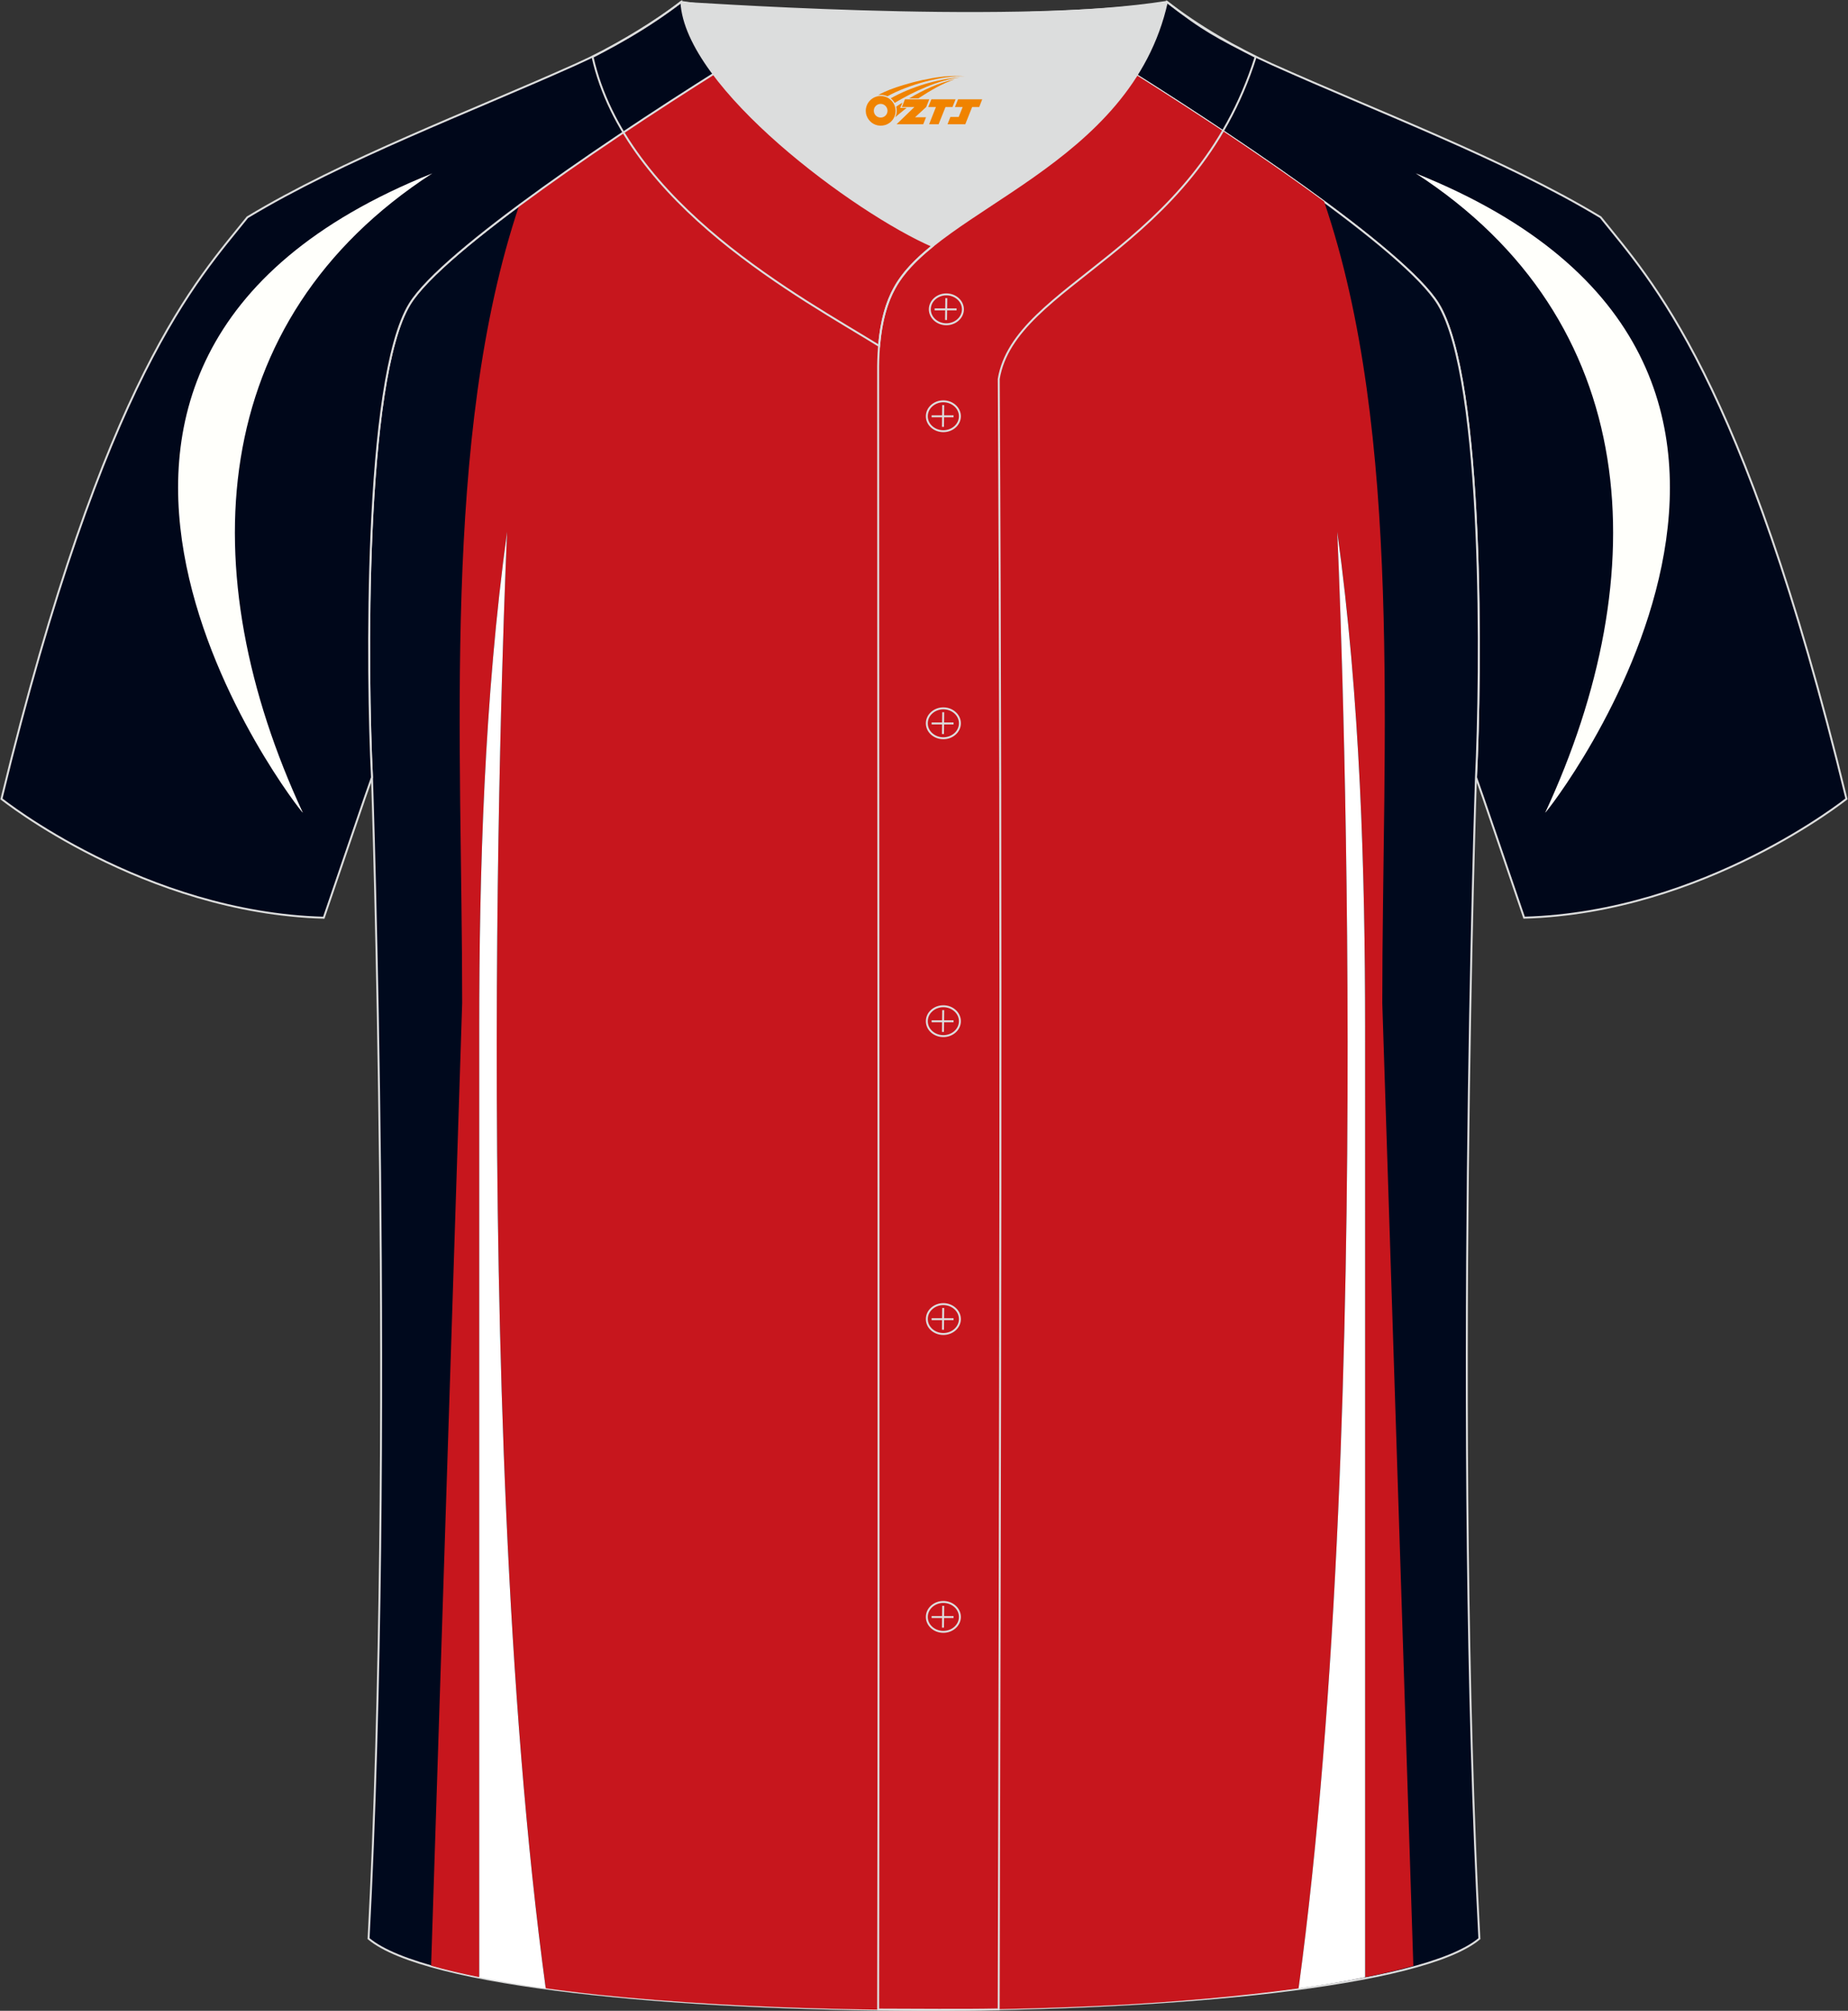 <?xml version="1.0" encoding="utf-8"?>
<!-- Generator: Adobe Illustrator 24.0.1, SVG Export Plug-In . SVG Version: 6.00 Build 0)  -->
<svg xmlns="http://www.w3.org/2000/svg" xmlns:xlink="http://www.w3.org/1999/xlink" version="1.1" id="_x37C_" x="0px" y="0px" width="380.86px" height="414.34px" viewBox="0 0 380.86 414.34" enable-background="new 0 0 380.86 414.34" xml:space="preserve">
<rect x="0" y="0" width="380.86" height="414.34" fill="#333333" stroke="none"/>
<path fill-rule="evenodd" clip-rule="evenodd" fill="#00071A" stroke="#DCDDDD" stroke-width="0.401" stroke-miterlimit="22.941" d="  M304.2,160.14L304.2,160.14c1.03-20.57,1.79-81.91-7.79-97.52c-6.74-10.99-43.57-35.65-68.8-51.27c-5.55-3.42-10.57-6.41-14.59-8.76  c10.02-0.3,19.56-0.97,27.48-2.21c6.33,4.94,14.3,9.58,21.66,12.87c21.85,9.81,48.02,19.61,67.71,31.51  c10.27,12.85,29.44,32.53,50.67,119.85c0,0-29.28,23.45-66.43,24.48C313.11,186.17,304.31,160.28,304.2,160.14z"/>
<path fill-rule="evenodd" clip-rule="evenodd" fill="#FFFFFB" d="M291.76,35.71c99.38,39.73,26.9,132.02,26.69,131.76  C341.4,118.04,338.55,66.04,291.76,35.71z"/>
<path fill-rule="evenodd" clip-rule="evenodd" fill="#00091D" stroke="#DCDDDD" stroke-width="0.401" stroke-miterlimit="22.941" d="  M75.96,399.46c5.39-101.7,0.7-239.32,0.7-239.32c-1.03-20.57-1.79-81.91,7.79-97.51c6.74-10.99,43.57-35.65,68.8-51.27l74.35,0.01  c25.31,15.59,61.94,40.09,68.8,51.27c9.58,15.6,8.82,76.95,7.79,97.51l0,0c0,0-4.69,137.61,0.7,239.32  C281.68,419.03,99.19,419.03,75.96,399.46z"/>
<g>
	<path fill="#C7161D" d="M274.68,408.63c-1.08,0.18-2.18,0.35-3.3,0.52C272.5,408.98,273.6,408.81,274.68,408.63z"/>
	<path fill="#C7161D" d="M267.64,409.7c16.31-120.16,7.97-300.14,7.97-300.14c4.74,34.44,5.74,70.27,5.74,102.01v195.84   c-2.07,0.42-4.23,0.82-6.48,1.19c6.21-1.04,11.75-2.21,16.41-3.53l-6.4-198.38c0-53.88,4.32-117.39-11.99-165.16   c-13.95-10.28-31.32-21.56-45.26-30.16l-50.2-0.01c0,0,0,0,0,0l-24.16,0c-14.24,8.8-32.15,20.48-46.28,30.97   C90.98,90.01,95.25,153.1,95.25,206.67l-6.4,198.37c2.96,0.85,6.29,1.63,9.92,2.36V211.57c0-31.74,1-67.56,5.74-102.01   c0,0-8.35,179.98,7.97,300.14c-1.17-0.16-2.32-0.33-3.45-0.5c4.53,0.69,9.37,1.3,14.47,1.85c7.61,0.79,15.79,1.43,24.31,1.92   c0.17,0.01,0.34,0.02,0.51,0.03c1.66,0.09,3.33,0.18,5.01,0.26c0.22,0.01,0.43,0.02,0.65,0.03c1.79,0.09,3.6,0.17,5.41,0.24   c0.04,0,0.09,0,0.13,0.01c3.82,0.15,7.69,0.28,11.58,0.37c0.17,0,0.33,0.01,0.5,0.01c1.75,0.04,3.5,0.08,5.25,0.11   c0.11,0,0.22,0,0.33,0.01c0.02,0,0.04,0,0.06,0c2.9,0.05,5.81,0.08,8.73,0.1c0.63,0,1.25,0,1.88,0.01c1.33,0,2.67,0.01,4,0   c0.85,0,1.7,0,2.55-0.01c1.15-0.01,2.29-0.02,3.44-0.03c11.92-0.11,23.74-0.48,34.95-1.11c0.28-0.02,0.56-0.03,0.84-0.05h0.04   c13.74-0.84,26.55-2.09,37.51-3.76C270.02,409.36,268.84,409.53,267.64,409.7z"/>
	<path fill="#FFFFFF" d="M281.34,211.57c0-31.74-1-67.56-5.74-102.01c0,0,8.35,179.98-7.97,300.14c1.21-0.17,2.39-0.34,3.55-0.51   c0.07-0.01,0.13-0.02,0.2-0.03c1.12-0.17,2.22-0.34,3.3-0.52c0.06-0.01,0.12-0.02,0.18-0.03c2.25-0.38,4.42-0.77,6.48-1.19V211.57z   "/>
	<path fill="#C7161D" d="M101.57,407.95c-0.93-0.17-1.86-0.35-2.75-0.53C99.72,407.6,100.64,407.77,101.57,407.95z"/>
	<path fill="#C7161D" d="M104.77,408.51c-0.87-0.15-1.73-0.3-2.57-0.45C103.04,408.22,103.9,408.37,104.77,408.51z"/>
	<path fill="#C7161D" d="M108.79,409.16c-0.96-0.15-1.89-0.3-2.81-0.45C106.9,408.87,107.83,409.02,108.79,409.16z"/>
	<path fill="#FFFFFF" d="M104.51,109.56c-4.74,34.44-5.74,70.27-5.74,102.01v195.84v0c0.02,0,0.04,0.01,0.06,0.01   c0.9,0.18,1.82,0.36,2.75,0.53c0.21,0.04,0.41,0.08,0.62,0.12c0.84,0.15,1.7,0.3,2.57,0.45c0.4,0.07,0.8,0.13,1.2,0.2   c0.93,0.15,1.86,0.3,2.81,0.45c0.08,0.01,0.16,0.02,0.24,0.03c1.13,0.17,2.28,0.34,3.45,0.5   C96.16,289.54,104.51,109.56,104.51,109.56z"/>
</g>
<path fill-rule="evenodd" clip-rule="evenodd" fill="#00071A" stroke="#DCDDDD" stroke-width="0.401" stroke-miterlimit="22.941" d="  M76.66,160.15L76.66,160.15c-1.03-20.57-1.79-81.91,7.79-97.52c6.74-10.99,43.57-35.65,68.8-51.27c5.55-3.42,10.57-6.41,14.59-8.76  c-10.02-0.3-19.56-0.97-27.48-2.21c-6.33,4.94-14.3,9.58-21.66,12.87c-21.85,9.81-48.02,19.61-67.71,31.51  C40.72,57.62,21.54,77.3,0.3,164.62c0,0,29.28,23.45,66.43,24.48C67.74,186.18,76.55,160.29,76.66,160.15z"/>
<path fill-rule="evenodd" clip-rule="evenodd" fill="#DCDDDD" d="M192.2,50.69c14.82-11.99,42.17-22.84,48.28-50.3  c-34.62,4.8-100.11-0.19-100.06,0C141.31,18.03,176.4,43.85,192.2,50.69z"/>
<path fill="none" stroke="#DCDDDD" stroke-width="0.401" stroke-miterlimit="22.941" d="M140.43,0.39  c-5.89,4.42-11.79,7.91-18.31,11.34c6.83,30.53,43.27,49.76,59.05,59.53c0.43-5.17,1.57-9.01,3.21-11.95  c1.67-3.07,4.41-5.86,7.81-8.62C176.39,43.84,141.31,18.03,140.43,0.39z"/>
<path fill="none" stroke="#DCDDDD" stroke-width="0.401" stroke-miterlimit="22.941" d="M258.78,11.73  c-7.76-3.99-10.65-5.36-18.3-11.34c-7.51,33.75-47.1,42.43-56.1,58.92c-2.05,3.7-3.32,8.78-3.4,16.14c0,112.91,0.19,225.72,0,338.63  c8.38,0,16.46,0.13,24.84-0.03c0.26-111.91,0.66-224.07,0.01-335.96C209.12,58.26,246.09,51.89,258.78,11.73z"/>
<path fill="none" stroke="#DCDDDD" stroke-width="0.401" stroke-miterlimit="22.941" d="M198.45,63.74c0-1.69-1.53-3.08-3.41-3.08  s-3.41,1.38-3.41,3.08c0,1.69,1.53,3.08,3.41,3.08C196.92,66.81,198.45,65.43,198.45,63.74z"/>
<line fill="none" stroke="#DCDDDD" stroke-width="0.401" stroke-miterlimit="22.941" x1="195.03" y1="61.44" x2="194.97" y2="65.93"/>
<line fill="none" stroke="#DCDDDD" stroke-width="0.401" stroke-miterlimit="22.941" x1="192.62" y1="63.75" x2="197.15" y2="63.75"/>
<path fill="none" stroke="#DCDDDD" stroke-width="0.401" stroke-miterlimit="22.941" d="M194.42,88.85c1.87,0,3.41-1.38,3.41-3.08  c0-1.69-1.54-3.08-3.41-3.08c-1.87,0-3.41,1.38-3.41,3.08C191,87.47,192.53,88.85,194.42,88.85z"/>
<line fill="none" stroke="#DCDDDD" stroke-width="0.401" stroke-miterlimit="22.941" x1="194.39" y1="83.47" x2="194.34" y2="87.96"/>
<line fill="none" stroke="#DCDDDD" stroke-width="0.401" stroke-miterlimit="22.941" x1="192" y1="85.78" x2="196.52" y2="85.78"/>
<path fill="none" stroke="#DCDDDD" stroke-width="0.401" stroke-miterlimit="22.941" d="M194.42,152.12  c1.87,0,3.41-1.38,3.41-3.08c0-1.7-1.54-3.08-3.41-3.08c-1.87,0-3.41,1.38-3.41,3.08C191,150.74,192.53,152.12,194.42,152.12z"/>
<line fill="none" stroke="#DCDDDD" stroke-width="0.401" stroke-miterlimit="22.941" x1="194.39" y1="146.76" x2="194.34" y2="151.25"/>
<line fill="none" stroke="#DCDDDD" stroke-width="0.401" stroke-miterlimit="22.941" x1="192" y1="149.07" x2="196.52" y2="149.07"/>
<path fill="none" stroke="#DCDDDD" stroke-width="0.401" stroke-miterlimit="22.941" d="M194.42,213.5c1.87,0,3.41-1.38,3.41-3.08  c0-1.69-1.54-3.08-3.41-3.08c-1.87,0-3.41,1.37-3.41,3.08C191,212.12,192.53,213.5,194.42,213.5z"/>
<line fill="none" stroke="#DCDDDD" stroke-width="0.401" stroke-miterlimit="22.941" x1="194.39" y1="208.14" x2="194.34" y2="212.63"/>
<line fill="none" stroke="#DCDDDD" stroke-width="0.401" stroke-miterlimit="22.941" x1="192" y1="210.44" x2="196.52" y2="210.44"/>
<path fill="none" stroke="#DCDDDD" stroke-width="0.401" stroke-miterlimit="22.941" d="M194.42,274.88  c1.87,0,3.41-1.37,3.41-3.08c0-1.69-1.54-3.08-3.41-3.08c-1.87,0-3.41,1.38-3.41,3.08C191,273.5,192.53,274.88,194.42,274.88z"/>
<line fill="none" stroke="#DCDDDD" stroke-width="0.401" stroke-miterlimit="22.941" x1="194.39" y1="269.52" x2="194.34" y2="274"/>
<line fill="none" stroke="#DCDDDD" stroke-width="0.401" stroke-miterlimit="22.941" x1="192" y1="271.82" x2="196.52" y2="271.82"/>
<path fill="none" stroke="#DCDDDD" stroke-width="0.401" stroke-miterlimit="22.941" d="M194.42,336.25  c1.87,0,3.41-1.38,3.41-3.08c0-1.69-1.54-3.08-3.41-3.08c-1.87,0-3.41,1.38-3.41,3.08C191,334.88,192.53,336.25,194.42,336.25z"/>
<line fill="none" stroke="#DCDDDD" stroke-width="0.401" stroke-miterlimit="22.941" x1="194.39" y1="330.89" x2="194.34" y2="335.38"/>
<line fill="none" stroke="#DCDDDD" stroke-width="0.401" stroke-miterlimit="22.941" x1="192" y1="333.2" x2="196.52" y2="333.2"/>
<path fill-rule="evenodd" clip-rule="evenodd" fill="#FFFFFB" d="M89.1,35.72c-99.38,39.73-26.9,132.01-26.68,131.76  C39.46,118.05,42.31,66.05,89.1,35.72z"/>

<g id="图层_x0020_1">
	<path fill="#F08300" d="M178.61,23.86c0.416,1.136,1.472,1.984,2.752,2.032c0.144,0,0.304,0,0.448-0.016h0.016   c0.016,0,0.064,0,0.128-0.016c0.032,0,0.048-0.016,0.08-0.016c0.064-0.016,0.144-0.032,0.224-0.048c0.016,0,0.016,0,0.032,0   c0.192-0.048,0.4-0.112,0.576-0.208c0.192-0.096,0.4-0.224,0.608-0.384c0.672-0.56,1.104-1.408,1.104-2.352   c0-0.224-0.032-0.448-0.08-0.672l0,0C184.45,21.98,184.4,21.81,184.32,21.63C183.85,20.54,182.77,19.78,181.5,19.78C179.81,19.78,178.43,21.15,178.43,22.85C178.43,23.2,178.49,23.54,178.61,23.86L178.61,23.86L178.61,23.86z M182.91,22.88L182.91,22.88C182.88,23.66,182.22,24.26,181.44,24.22C180.65,24.19,180.06,23.54,180.09,22.75c0.032-0.784,0.688-1.376,1.472-1.344   C182.33,21.44,182.94,22.11,182.91,22.88L182.91,22.88z"/>
	<polygon fill="#F08300" points="196.94,20.46 ,196.3,22.05 ,194.86,22.05 ,193.44,25.6 ,191.49,25.6 ,192.89,22.05 ,191.31,22.05    ,191.95,20.46"/>
	<path fill="#F08300" d="M198.91,15.73c-1.008-0.096-3.024-0.144-5.056,0.112c-2.416,0.304-5.152,0.912-7.616,1.664   C184.19,18.11,182.32,18.83,180.97,19.6C181.17,19.57,181.36,19.55,181.55,19.55c0.48,0,0.944,0.112,1.36,0.288   C187.01,17.52,194.21,15.47,198.91,15.73L198.91,15.73L198.91,15.73z"/>
	<path fill="#F08300" d="M184.38,21.2c4-2.368,8.88-4.672,13.488-5.248c-4.608,0.288-10.224,2-14.288,4.304   C183.9,20.51,184.17,20.83,184.38,21.2C184.38,21.2,184.38,21.2,184.38,21.2z"/>
	<polygon fill="#F08300" points="202.43,20.46 ,201.81,22.05 ,200.35,22.05 ,198.94,25.6 ,198.48,25.6 ,196.97,25.6 ,195.28,25.6    ,195.87,24.1 ,197.58,24.1 ,198.4,22.05 ,196.81,22.05 ,197.45,20.46"/>
	<polygon fill="#F08300" points="191.52,20.46 ,190.88,22.05 ,188.59,24.16 ,190.85,24.16 ,190.27,25.6 ,184.78,25.6 ,188.45,22.05    ,185.87,22.05 ,186.51,20.46"/>
	<path fill="#F08300" d="M196.8,16.32c-3.376,0.752-6.464,2.192-9.424,3.952h1.888C191.69,18.7,194.03,17.27,196.8,16.32z    M186,21.14C185.37,21.52,185.31,21.57,184.7,21.98c0.064,0.256,0.112,0.544,0.112,0.816c0,0.496-0.112,0.976-0.32,1.392   c0.176-0.16,0.32-0.304,0.432-0.4c0.272-0.24,0.768-0.64,1.6-1.296l0.32-0.256H185.52l0,0L186,21.14L186,21.14L186,21.14z"/>
</g>
</svg>